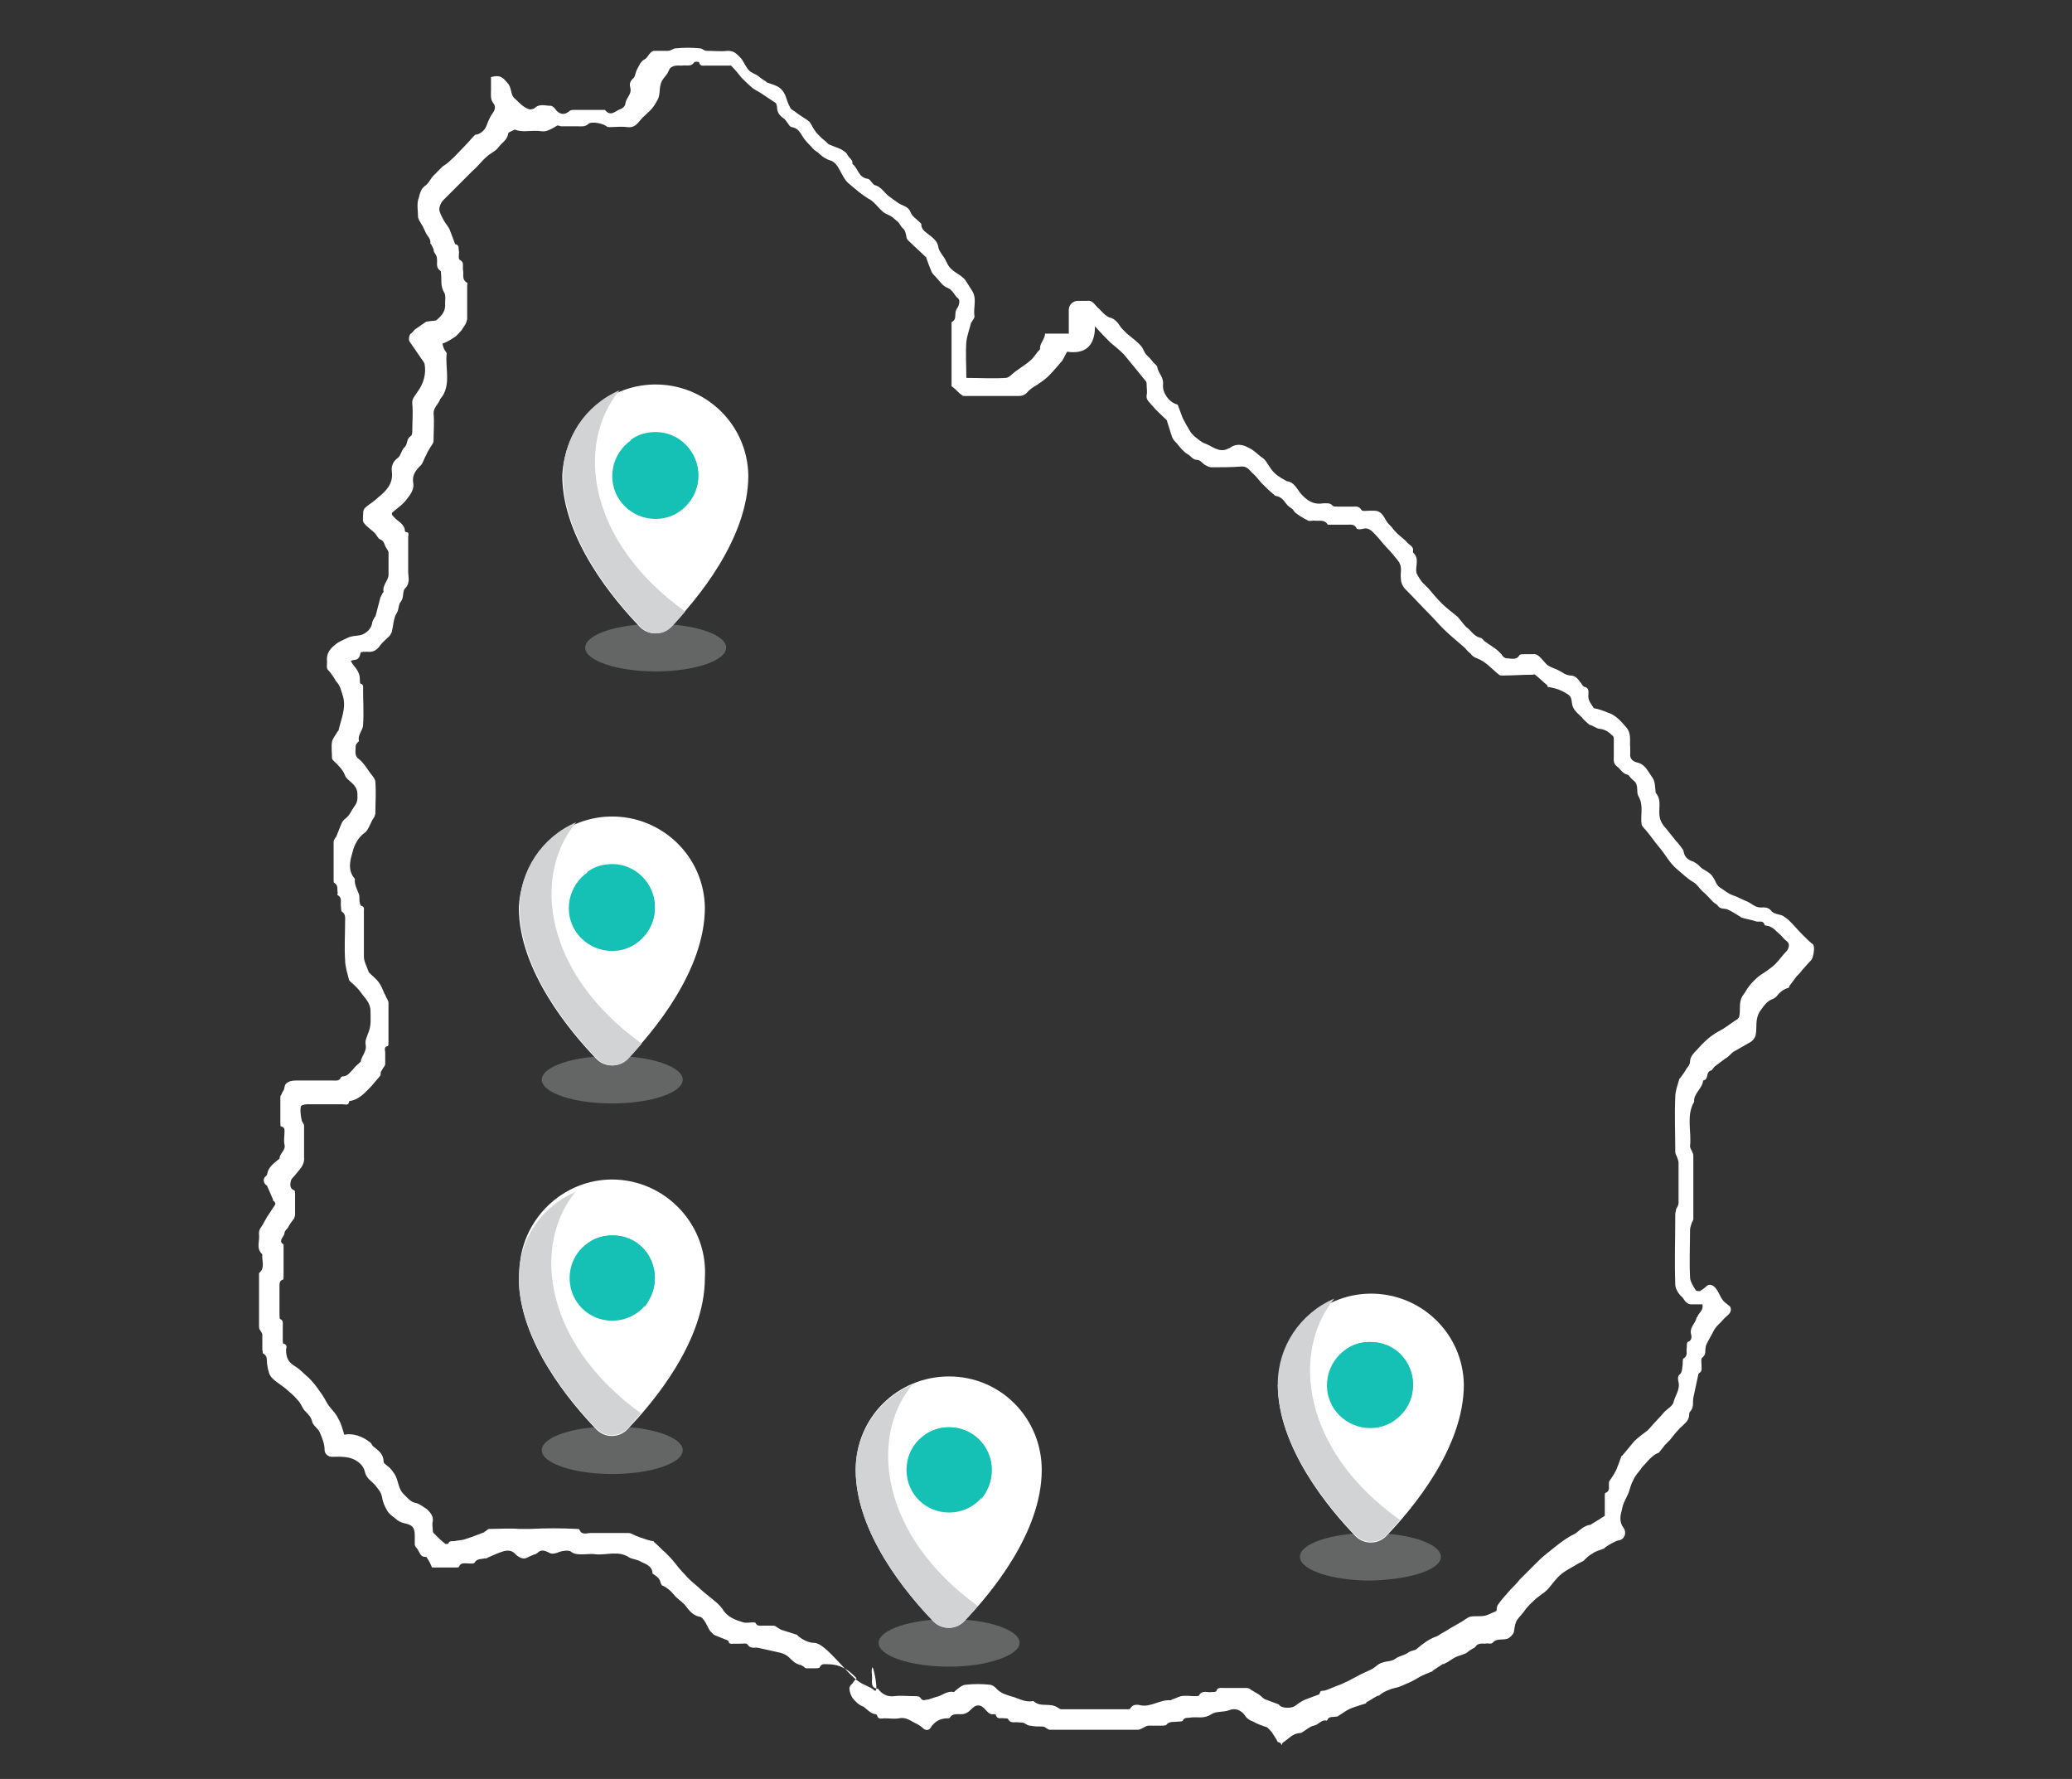 <?xml version="1.0" encoding="utf-8"?>
<!-- Generator: Adobe Illustrator 23.0.3, SVG Export Plug-In . SVG Version: 6.00 Build 0)  -->
<svg version="1.1" id="Capa_1" xmlns="http://www.w3.org/2000/svg" xmlns:xlink="http://www.w3.org/1999/xlink" x="0px" y="0px"
	 viewBox="0 0 252.8 217" style="enable-background:new 0 0 252.8 217;" xml:space="preserve">
<rect x="0" y="0" width="252.8" height="217" fill="#333333" stroke="none"/>
<style type="text/css">
	.st0{opacity:0.26;fill:#F1F2F2;enable-background:new    ;}
	.st1{fill:#FFFFFF;}
	.st2{fill:#D1D3D4;}
	.st3{fill:#14C1B4;}
</style>
<title>Recurso 5</title>
<g id="Capa_1-2">
	<g>
		<path id="Trazado_1370" class="st0" d="M83.3,131.7c0-1.6-3.9-2.9-8.6-2.9s-8.6,1.3-8.6,2.9c0,1.6,3.9,2.9,8.6,2.9
			S83.3,133.3,83.3,131.7z"/>
		<path id="Trazado_1393" class="st1" d="M63.3,110.7c0,7.7,6.3,15.2,9.5,18.5c1,1,2.6,1,3.6,0.1l0.1-0.1c3.2-3.3,9.5-10.8,9.5-18.5
			c-0.1-6.3-5.3-11.2-11.5-11.1C68.5,99.7,63.6,104.5,63.3,110.7L63.3,110.7L63.3,110.7z"/>
		<path id="Trazado_1394" class="st2" d="M70.3,100.3c-4.2,1.8-6.9,5.9-6.9,10.4c0,7.7,6.3,15.2,9.5,18.5c1,1,2.6,1,3.6,0.1l0.1-0.1
			c0.5-0.5,1.1-1.2,1.7-1.9C66.3,118.7,64.9,106.8,70.3,100.3L70.3,100.3z"/>
		<path id="Trazado_1395" class="st3" d="M79.9,110.7c0,2.9-2.3,5.3-5.2,5.3c-2.9,0-5.3-2.3-5.3-5.2c0-2.9,2.3-5.3,5.2-5.3l0,0
			C77.6,105.5,79.9,107.8,79.9,110.7L79.9,110.7z"/>
		<path id="Trazado_1396" class="st3" d="M79.9,110.7c0-2.9-2.3-5.3-5.2-5.3c-1.1,0-2.2,0.3-3.1,1c3.6-0.2,8.3,2.5,6.9,7.8
			C79.4,113.3,79.9,112.1,79.9,110.7z"/>
	</g>
	<g>
		<path id="Trazado_1370-2" class="st0" d="M83.3,176.9c0-1.6-3.9-2.9-8.6-2.9c-4.8,0-8.6,1.3-8.6,2.9c0,1.6,3.9,2.9,8.6,2.9
			S83.3,178.5,83.3,176.9z"/>
		<path id="Trazado_1393-2" class="st1" d="M63.3,155.9c0,7.7,6.3,15.2,9.5,18.5c1,1,2.6,1,3.6,0.1l0.1-0.1
			c3.2-3.3,9.5-10.8,9.5-18.5c0.4-6.2-4.4-11.6-10.6-12s-11.6,4.4-12,10.6C63.4,154.9,63.4,155.3,63.3,155.9L63.3,155.9L63.3,155.9
			L63.3,155.9z"/>
		<path id="Trazado_1394-2" class="st2" d="M70.2,145.4c-4.2,1.8-6.9,5.9-6.9,10.4c0,7.7,6.3,15.2,9.5,18.5c1,1,2.6,1,3.6,0.1
			l0.1-0.1c0.5-0.5,1.1-1.2,1.7-1.9C66.3,163.8,64.9,151.9,70.2,145.4L70.2,145.4z"/>
		<path id="Trazado_1395-2" class="st3" d="M79.9,155.9c0,2.9-2.3,5.2-5.2,5.2c-2.9,0-5.2-2.3-5.2-5.2s2.3-5.2,5.2-5.2l0,0
			C77.5,150.6,79.9,152.9,79.9,155.9C79.9,155.8,79.9,155.9,79.9,155.9z"/>
		<path id="Trazado_1396-2" class="st3" d="M79.9,155.9c0-2.9-2.3-5.2-5.2-5.2c-1.1,0-2.2,0.3-3,1c3.6-0.2,8.3,2.5,6.9,7.8
			C79.4,158.4,79.9,157.2,79.9,155.9z"/>
	</g>
	<g>
		<path id="Trazado_1370-3" class="st0" d="M175.8,189.9c0-1.6-3.9-2.9-8.6-2.9c-4.8,0-8.6,1.3-8.6,2.9c0,1.6,3.9,2.9,8.6,2.9
			C171.9,192.7,175.8,191.5,175.8,189.9z"/>
		<path id="Trazado_1393-3" class="st1" d="M155.9,168.9c0,7.7,6.3,15.2,9.5,18.5c1,1,2.6,1,3.6,0.1l0.1-0.1
			c3.2-3.3,9.5-10.8,9.5-18.5c-0.1-6.3-5.3-11.2-11.5-11.1c-6,0.1-10.9,4.9-11.1,11L155.9,168.9L155.9,168.9z"/>
		<path id="Trazado_1394-3" class="st2" d="M162.8,158.4c-4.2,1.8-6.9,5.9-6.9,10.4c0,7.7,6.3,15.2,9.5,18.5c1,1,2.6,1,3.6,0.1
			l0.1-0.1c0.5-0.5,1.1-1.2,1.7-1.9C158.8,176.9,157.5,164.9,162.8,158.4L162.8,158.4z"/>
		<path id="Trazado_1395-3" class="st3" d="M172.4,168.9c0,2.9-2.3,5.3-5.2,5.3s-5.3-2.3-5.3-5.2s2.3-5.3,5.2-5.3l0,0
			C170.1,163.6,172.4,166,172.4,168.9z"/>
		<path id="Trazado_1396-3" class="st3" d="M172.4,168.9c0-2.9-2.4-5.2-5.3-5.2c-1.1,0-2.1,0.3-3,1c3.6-0.2,8.3,2.5,6.9,7.8
			C172,171.4,172.4,170.2,172.4,168.9z"/>
	</g>
	<path id="Trazado_1370-4" class="st0" d="M124.4,200.4c0-1.6-3.9-2.9-8.6-2.9s-8.6,1.3-8.6,2.9s3.9,2.9,8.6,2.9
		S124.4,201.9,124.4,200.4z"/>
	<path id="Trazado_1393-4" class="st1" d="M104.4,179.3c0,7.7,6.3,15.2,9.5,18.5c1,1,2.6,1,3.6,0.1l0.1-0.1
		c3.2-3.3,9.5-10.8,9.5-18.5c0-6.3-5-11.4-11.3-11.4S104.4,172.9,104.4,179.3L104.4,179.3L104.4,179.3z"/>
	<path id="Trazado_1394-4" class="st2" d="M111.3,168.9c-4.2,1.8-6.9,5.9-6.9,10.4c0,7.7,6.3,15.2,9.5,18.5c1,1,2.6,1,3.6,0.1
		l0.1-0.1c0.5-0.5,1.1-1.2,1.7-1.9C107.4,187.3,106,175.4,111.3,168.9L111.3,168.9z"/>
	<path id="Trazado_1395-4" class="st3" d="M121,179.3c0,2.9-2.3,5.2-5.2,5.2s-5.2-2.3-5.2-5.2s2.3-5.2,5.2-5.2l0,0
		C118.6,174.1,121,176.4,121,179.3z"/>
	<path id="Trazado_1396-4" class="st3" d="M121,179.3c0-2.9-2.3-5.2-5.2-5.2c-1.1,0-2.1,0.3-3,1c3.6-0.2,8.3,2.5,6.9,7.8
		C120.5,181.9,121,180.7,121,179.3z"/>
</g>
<path id="uruguay" class="st1" d="M155.9,212.5c-0.2-0.4-0.4-0.7-0.6-1c-0.1-0.2-0.3-0.4-0.4-0.5c-0.1-0.1-0.2-0.2-0.3-0.3
	c-0.6-0.2-1.2-0.4-1.7-0.7c-0.3-0.1-0.7-0.3-0.9-0.6c-0.5-0.8-1.3-1.1-2-0.8c-0.8,0.3-1.6,0.1-2.2,0.5c-0.9,0.6-1.7,0.3-2.5,0.4
	c-0.3,0.1-0.8-0.1-1,0.4c-0.1,0.1-0.4,0.1-0.6,0.1c-0.5,0.1-1-0.1-1.4,0.4c-0.1,0.1-0.5,0.1-0.7,0.1c-0.5,0-1,0-1.5,0
	c-0.2,0-0.5,0.2-0.7,0.3s-0.4,0.2-0.6,0.2c-3.6,0-7.2,0-10.7,0c-0.2,0-0.4-0.2-0.6-0.3c-0.1-0.1-0.3-0.1-0.4-0.1
	c-0.5,0-0.9,0-1.4-0.1c-0.3,0-0.5-0.2-0.7-0.3s-0.5-0.1-0.7-0.1c-0.4-0.1-1,0.2-1.3-0.4c0-0.1-0.3-0.1-0.5-0.1
	c-0.4-0.1-0.8,0.2-1-0.4c0-0.1-0.2-0.1-0.3-0.1c-0.5,0.1-0.8-0.4-1.1-0.7c-0.5-0.5-1-0.5-1.5,0c-0.3,0.3-0.7,0.7-1.3,0.7
	c-0.5,0-1.1-0.1-1.4,0.4c0,0.1-0.2,0.1-0.3,0.1c-0.9,0-1.6,0.4-2.1,1.2c-0.2,0.3-0.6,0.3-0.9,0c-0.2-0.2-0.5-0.4-0.7-0.5
	c-0.7-0.3-1.3-0.9-2.2-0.7c-0.6,0.1-1.2,0-1.8,0c-0.3,0-0.8,0.2-0.9-0.4c0,0-0.1-0.1-0.2-0.1c-0.6-0.1-0.9-0.5-1.3-0.8l-0.1-0.1
	c-0.6-0.2-1-0.6-1.4-1.1c-0.2-0.3-0.5-1.1-0.3-1.4c0.1-0.2,0.3-0.3,0.4-0.5s0.3-0.3,0.4-0.5c-0.5-0.5-1-1-1.7-1.3
	c-0.6-0.3-1.2-0.4-1.9-0.4c-0.3,0-0.7-0.1-0.9,0.4c-0.1,0.1-0.4,0.1-0.7,0.1c-0.3,0-0.6,0-0.9,0c-0.2,0-0.3-0.2-0.5-0.3
	c-0.1,0-0.1-0.1-0.2-0.1c-0.6-0.1-1-0.5-1.4-0.9c-0.3-0.3-0.7-0.5-1.1-0.6c-0.9-0.2-1.8-0.4-2.7-0.6c-0.4-0.1-0.9,0.2-1.3-0.4
	c-0.1-0.2-0.6-0.1-0.9-0.1s-0.6,0-0.8,0c-0.2,0-0.6,0.1-0.6-0.3l-0.1-0.1c-0.5-0.2-1-0.4-1.5-0.6c-0.3-0.1-0.5-0.4-0.7-0.6
	c-0.2-0.3-0.4-0.8-0.6-1.1s-0.4-0.6-0.7-0.6c-0.9-0.2-1.3-0.9-1.8-1.5c-0.4-0.4-0.9-0.7-1.3-1.2s-0.9-0.9-1.4-1.1
	c-0.1,0-0.1-0.2-0.2-0.3c-0.1-0.6-0.5-0.8-0.9-1.1c-0.1,0-0.1-0.1-0.1-0.2c-0.1-0.8-0.8-1-1.4-1.3c-0.5-0.3-1-0.3-1.4-0.5
	c-1.3-0.9-2.7-0.3-4.1-0.4c-0.6-0.1-1.1,0-1.7,0c-0.4,0-0.9,0-1.3-0.3c-0.3-0.3-1.3-0.1-1.7,0.1c-0.3,0.1-0.7,0.2-1,0
	c-0.6-0.3-1-0.4-1.4,0c-0.1,0.1-0.2,0.1-0.3,0.2c-0.1,0-0.2,0-0.3,0.1c-0.4,0.1-0.7,0.4-1.1,0.4c-0.3,0-0.7-0.2-1-0.5
	c-0.4-0.5-0.9-0.5-1.4-0.4c-0.7,0.2-1.3,0.5-2,0.8c-0.1,0.1-0.2,0.1-0.4,0.1c-0.4,0.1-0.9,0-1.2,0.5c-0.1,0.2-0.6,0.1-0.9,0.1
	c-0.4,0-0.8-0.1-1,0.4c0,0.1-0.2,0.1-0.3,0.1c-1,0-2,0-3,0c-0.2-0.5-0.4-0.9-0.7-1.3l0,0c-0.8,0.1-0.8-0.7-1.2-1.1
	c-0.1-0.1-0.2-0.3-0.2-0.4c0-0.4,0-0.8,0-1.1c0-1-0.3-1.3-1.3-1.5c-0.4-0.1-0.8-0.3-1.1-0.6c-0.4-0.3-0.8-0.6-1-1
	c-0.3-0.5-0.5-1-0.6-1.6s-0.5-1-0.8-1.4c-0.4-0.5-1.1-0.8-1.3-1.7c-0.1-0.5-0.5-1-1-1.3c-0.9-0.6-2-0.5-3-0.5
	c-0.5,0-0.9-0.4-0.9-0.8c0-0.8-0.3-1.5-0.6-2.2c-0.2-0.4-0.5-0.6-0.8-1c0-0.1-0.1-0.1-0.1-0.2c-0.1-0.6-0.5-1-0.9-1.4
	c-0.3-0.3-0.4-0.7-0.7-1.1c-0.4-0.5-0.8-0.9-1.3-1.3c-0.6-0.6-1.4-1-2-1.6c-0.4-0.4-0.5-1-0.6-1.6c-0.1-0.5,0.1-1.1-0.5-1.4
	c-0.1,0,0-0.3-0.1-0.4c0-0.6,0-1.2,0-1.9c0-0.2-0.2-0.4-0.3-0.6c-0.1-0.1-0.1-0.3-0.1-0.4c0-2.1,0-4.2,0-6.2c0-0.1,0-0.3,0-0.3
	c0.8-0.7,0.3-1.5,0.4-2.3c-0.8-0.7-0.3-1.6-0.4-2.4c-0.1-0.7,0.4-1,0.6-1.5c0.1-0.2,0.3-0.5,0.4-0.7c0.3-0.4,0.5-0.8,0.8-1.2
	c0.2-0.3,0.3-0.4,0-0.7c-0.1,0-0.1-0.1-0.1-0.2c-0.2-0.5-0.5-1.1-0.7-1.6c0-0.1-0.1-0.1-0.2-0.2c-0.3-0.3-0.3-0.8,0-1
	c0.1-0.1,0.2-0.2,0.2-0.3c0.1-0.8,0.8-1.3,1.4-1.8c0,0,0.1,0,0.1-0.1c0-0.6,0.8-1,0.6-1.7c-0.1-0.5,0-1,0-1.4c0-0.3,0.1-0.7-0.4-0.8
	c-0.1,0-0.1-0.2-0.1-0.4c0-1.1,0-2.1,0-3.2c0-0.2,0.2-0.3,0.2-0.5c0.1-0.1,0.1-0.2,0.2-0.3c0.1-0.2,0.1-0.5,0.2-0.7
	c0.3-0.4,0.8-0.5,1.3-0.5c1.5,0,3,0,4.5,0c0.4,0,0.8,0.1,1-0.4c0,0,0.1-0.1,0.2-0.1c0.6,0,0.9-0.5,1.3-0.9c0.2-0.3,0.5-0.5,0.8-0.8
	l0.1-0.1c0.1-0.7,0.8-1.3,0.6-2.1c-0.1-0.5,0.2-1,0.4-1.6c0.3-0.8,0.2-1.7,0.2-2.5s-0.5-1.4-1-2c-0.4-0.6-0.9-1.1-1.5-1.6
	c0,0,0-0.1-0.1-0.1c-0.2-0.8-0.5-1.7-0.5-2.5c-0.1-1.6,0-3.1,0-4.7c0-0.4,0.1-0.9-0.4-1.2c-0.1-0.1-0.1-0.4-0.1-0.6
	c-0.1-0.5,0.2-1.1-0.4-1.4c-0.1,0,0-0.2,0-0.3c-0.1-0.4,0.1-0.9-0.4-1.2c-0.1,0-0.1-0.2-0.1-0.3c0-1.6,0-3.2,0-4.7
	c0-0.2,0.1-0.3,0.2-0.5l0.1-0.1c0.2-0.5,0.4-1,0.6-1.5c0.1-0.3,0.3-0.6,0.6-0.8c0.5-0.4,0.7-1,1-1.4c0.5-0.6,0.4-1.1,0.4-1.6
	c0-0.6-0.4-1.1-0.9-1.5c-0.2-0.2-0.5-0.4-0.6-0.7c-0.3-0.8-0.9-1.3-1.5-1.9c-0.1-0.1-0.1-0.2-0.1-0.3c0-0.6-0.1-1.3,0-1.9
	c0.1-0.5,0.5-0.9,0.7-1.3l0.1-0.1c0.3-1.4,1-2.8,0.5-4.3c-0.2-0.6-0.3-1.2-0.8-1.7c-0.3-0.5-0.6-1-1-1.4c-0.2-0.2-0.1-0.7-0.1-1
	c-0.1-0.8,0.2-1.4,0.8-1.9c0.5-0.5,1.1-0.7,1.7-1c0.6-0.3,1.3-0.2,1.8-0.4c0.5-0.2,1.1-0.7,1.2-1.4c0-0.2,0.2-0.5,0.3-0.7
	c0,0,0-0.1,0.1-0.1c0.2-0.8,0.4-1.5,0.6-2.3c0.1-0.2,0.2-0.4,0.3-0.6l0.1-0.1c-0.2-0.8,0.6-1.4,0.6-2.1c0-0.9,0-1.8,0-2.7
	c0-0.2-0.2-0.4-0.3-0.6c-0.2-0.3-0.2-0.8-0.7-1c-0.3-0.1-0.4-0.5-0.7-0.8c-0.4-0.4-0.9-0.7-1.3-1.2c-0.2-0.2-0.1-0.7-0.1-1.1
	c0-0.3,0-0.6,0.4-0.9c0.5-0.4,1-0.7,1.4-1.1c1-0.8,1.9-1.7,1.7-3.2c-0.1-0.7,0.2-1.3,0.8-1.7c0.3-0.3,0.4-0.9,0.7-1.2
	c0.5-0.4,0.2-1,0.8-1.4c0.2-0.1,0.2-0.5,0.2-0.8c0-1,0.1-2,0-3.1c-0.1-0.7,0.4-1.1,0.7-1.6c0.7-1,1-2.1,0.8-3.3
	c-0.1-0.3-0.3-0.5-0.5-0.8c-0.4-0.6-0.9-1.3-1.3-1.9c-0.2-0.2-0.1-0.8,0.1-1c0.2-0.1,0.3-0.3,0.5-0.5c0.4-0.3,0.9-0.6,1.3-0.9
	c0.1-0.1,0.3-0.1,0.4-0.1c0.3-0.1,0.8,0,1-0.2c0.6-0.5,1.1-1.1,1-2c0-0.4,0.1-1-0.1-1.3c-0.5-0.8-0.3-1.6-0.4-2.4
	c0-0.1,0-0.2-0.1-0.3c-0.6-0.4-0.3-1-0.4-1.5c0-0.3-0.2-0.5-0.3-0.7c-0.1-0.1-0.1-0.3-0.1-0.4c-0.1-0.2-0.2-0.4-0.3-0.6l-0.1-0.1
	c0.1-0.6-0.4-0.9-0.6-1.4c-0.2-0.5-0.5-1-0.8-1.5c0-0.1-0.1-0.2-0.1-0.3c0-0.8-0.2-1.7,0.1-2.4c0.1-0.4,0.2-1,0.7-1.4
	c0.5-0.3,0.7-0.9,1.1-1.3c0.4-0.4,0.7-0.7,1.1-1.1c0.3-0.2,0.6-0.4,0.8-0.6c0.7-0.6,1.3-1.3,1.9-1.9c0.4-0.4,0.8-0.9,1.2-1.3
	c0.1-0.1,0.2-0.1,0.3-0.1c0.6-0.2,1-0.6,1.2-1.2c0.2-0.5,0.4-1,0.7-1.4s0.4-0.8,0.1-1.2c-0.4-0.5-0.3-1-0.3-1.6c0-0.5,0-1.1,0-1.6
	c1.1-0.3,1.4,0,2,0.7c0.6,0.6,0.3,1.5,1,2c0.5,0.5,1,1,1.6,1.2c0.2,0.1,0.5,0,0.7-0.1c0.6-0.6,1.3-0.3,2-0.3c0.2,0,0.5,0.3,0.7,0.6
	c0.5,0.5,1,0.5,1.5,0.1c0.1-0.1,0.3-0.2,0.5-0.2c1.2,0,2.4,0,3.7,0c0.1,0,0.2,0,0.2,0c0.7,0.9,1.3,0.1,1.9-0.1
	c0.3-0.1,0.6-0.4,0.6-0.7c0.1-0.7,0.8-1.1,0.6-1.9c-0.1-0.4-0.1-0.7,0.3-1.1c0.3-0.2,0.3-0.7,0.5-1.1c0.3-0.5,0.4-1,1-1.3
	C79,7,79.1,6.7,79.4,6.4c0.1-0.1,0.3-0.2,0.4-0.2c0.6,0,1.2,0,1.7,0c0.3,0,0.7-0.3,0.9-0.3c1-0.1,2-0.1,3,0c0.3,0,0.5,0.3,0.8,0.3
	c0.9,0,1.8,0.1,2.6,0c0.8,0,1.1,0.4,1.6,0.9c0.4,0.5,0.6,1.1,1,1.5c0.3,0.3,0.7,0.4,1,0.6c0.3,0.2,0.6,0.5,1,0.7
	c0.1,0.1,0.2,0.2,0.3,0.2c0.5,0.2,1,0.3,1.4,0.6c0.3,0.2,0.5,0.5,0.7,0.9c0.2,0.5,0.3,1,0.6,1.5c0.1,0.3,0.5,0.4,0.7,0.6
	c0.5,0.4,1.1,0.7,1.6,1.1c0.3,0.3,0.4,0.7,0.7,1.1c0.2,0.3,0.4,0.5,0.7,0.8c0.3,0.3,0.6,0.5,0.9,0.8l0.1,0.1c0.5,0.2,1,0.4,1.5,0.6
	c0.3,0.2,0.7,0.4,0.8,0.7c0.2,0.4,0.7,0.6,0.6,1.1c0.7,0.5,0.7,1.6,1.8,1.8c0.3,0,0.5,0.4,0.7,0.6c0.1,0.1,0.2,0.2,0.3,0.2
	c0.7,0.2,1.1,0.9,1.6,1.3c0.4,0.3,0.7,0.5,1.1,0.8c0.5,0.4,1.3,0.4,1.6,1.2c0.2,0.5,0.7,0.8,1.1,1.2c0.1,0.1,0.2,0.2,0.2,0.2
	c0,0.7,0.4,0.9,0.9,1.3s1.1,0.8,1.2,1.6c0.1,0.5,0.5,0.9,0.8,1.4c0.1,0.2,0.2,0.4,0.3,0.6c0.5,1,1.6,1.2,2.2,2
	c0.2,0.3,0.5,0.8,0.7,1.1c0.8,1.1,0.2,2.2,0.4,3.3c0,0.2-0.2,0.4-0.3,0.6c0,0.1-0.1,0.1-0.1,0.1c-0.2,0.8-0.5,1.6-0.6,2.4
	c-0.1,1.4,0,2.9,0,4.4c1.6,0,3.2,0.1,4.8,0c0.4,0,0.8-0.5,1.2-0.8c0.3-0.2,0.7-0.5,1-0.7s0.7-0.5,1-0.8s0.6-0.8,0.9-1.1l0.1-0.1
	c-0.1-0.7,0.6-1.2,0.6-1.9c0.9,0,1.9,0,2.9,0c0-1,0-2,0-2.9c0-0.6,0.5-1.1,1.1-1.1c0.4,0,0.8,0,1.1,0c0.7-0.1,0.9,0.4,1.3,0.8
	c0.5,0.4,0.9,1.1,1.7,1.3c0.3,0.1,0.5,0.3,0.7,0.5s0.4,0.6,0.6,0.8c0.2,0.2,0.4,0.4,0.6,0.6c0.6,0.5,1.3,1,1.8,1.6
	c0.2,0.3,0.3,0.7,0.6,1s0.6,0.6,0.8,0.9c0.2,0.2,0.5,0.4,0.5,0.6c0.1,0.7,0.8,1.2,0.7,2.1c-0.1,1,0.7,2.1,1.6,2.4
	c0.1,0,0.2,0.1,0.2,0.1c0.2,0.5,0.4,1.1,0.6,1.6c0.3,0.6,0.6,1.1,0.9,1.6c0.1,0.2,0.3,0.4,0.5,0.6c0.4,0.3,0.8,0.7,1.3,0.9
	c0.9,0.3,1.6,1.1,2.7,0.7c0.1-0.1,0.3-0.1,0.4-0.2c0.7-0.5,1.5-0.4,2.2,0c0.7,0.3,1.2,0.9,1.8,1.3c0.3,0.2,0.5,0.6,0.7,0.9
	c0.2,0.3,0.4,0.6,0.7,0.9c0.2,0.2,0.5,0.4,0.8,0.6c0.2,0.1,0.5,0.3,0.7,0.4c0.9,0.1,1.2,0.9,1.7,1.5c0.7,0.8,1.5,1.4,2.7,1.2
	c0.4,0,0.9-0.1,1.2,0.3c0.1,0.1,0.4,0.1,0.7,0.1c0.6,0,1.1,0,1.7,0c0.4,0,0.8-0.1,1.1,0.4c0.1,0.2,0.6,0.1,0.9,0.1
	c0.2,0,0.5,0,0.7,0c0.6,0,1,0.4,1.3,1c0.2,0.4,0.5,0.7,0.8,1c0.2,0.3,0.5,0.6,0.7,0.8c0.4,0.4,0.9,0.7,1.2,1.1
	c0.3,0.3,0.8,0.5,0.7,1c0,0.1,0,0.1,0,0.2c0.8,0.7,0.3,1.6,0.4,2.4c0,0.2,0.7,1.3,0.9,1.4c0.2,0.2,0.4,0.4,0.6,0.6
	c0.5,0.6,1,1.2,1.6,1.8c0.6,0.6,1.3,1.1,1.9,1.6c0.4,0.4,0.7,0.9,1.1,1.3c0.6,0.4,0.9,1.1,1.7,1.3c0.2,0,0.4,0.3,0.5,0.4
	c0.8,0.6,1.7,1,2.3,1.9c0.1,0.1,0.3,0.2,0.4,0.2c0.6,0,1.2,0.3,1.6-0.4c0.1-0.1,0.4-0.1,0.6-0.1c0.3,0,0.7,0,1,0
	c0.6-0.1,0.9,0.4,1.3,0.8c0.2,0.2,0.4,0.5,0.6,0.6c0.5,0.3,1,0.4,1.5,0.7c0.2,0.1,0.3,0.2,0.5,0.3c0.2,0.1,0.5,0.2,0.7,0.2
	c0.6,0,0.9,0.4,1.2,0.8c0.2,0.2,0.3,0.6,0.6,0.6c0.5,0.2,0.4,0.6,0.4,0.9c-0.1,0.7,0.3,1.1,0.6,1.6l0.1,0.1c0.6,0.1,1.1,0.3,1.6,0.5
	c1,0.3,1.6,1,2.3,1.8s0.4,1.7,0.5,2.5c0,0.2,0,0.4,0,0.7c-0.1,0.7,0.4,1,0.8,1.1c1,0.2,1.3,1,1.8,1.7c0.5,0.6,0.4,1.3,0.5,1.9v0.1
	c0.8,0.9,0.3,2,0.5,3c0.1,0.5,0.4,1,0.8,1.4c0.4,0.5,0.8,1,1.2,1.5c0.3,0.3,0.6,0.7,0.8,1c0.1,0.1,0.1,0.2,0.1,0.2
	c0.1,0.7,0.5,1.1,1.2,1.3c0.2,0.1,0.5,0.3,0.7,0.5c0.5,0.6,1.3,0.7,1.7,1.4c0.3,0.4,0.4,1,0.9,1.3s0.9,0.7,1.5,0.9
	c0.6,0.2,1.1,0.5,1.6,0.7c0.6,0.2,1.1,0.8,1.8,0.8c0.4,0,0.9-0.1,1.3,0.4c0.3,0.4,0.9,0.4,1.4,0.6c0.3,0.2,0.6,0.4,0.8,0.6
	c0.6,0.6,1.1,1.2,1.7,1.8c0.4,0.4,0.8,0.8,1.2,1.1c0.3,0.3,0,1.7-0.2,1.9c-0.4,0.4-0.7,0.8-1.1,1.2c-0.2,0.3-0.4,0.5-0.7,0.8
	c-0.3,0.4-0.6,0.8-0.9,1.2c0,0,0,0.2-0.1,0.2c-0.7,0.2-1.1,0.6-1.5,1.1c-0.3,0.3-0.7,0.3-1,0.6c-0.4,0.3-0.7,0.8-1,1.2
	c-0.6,1-0.3,1.9-0.5,2.9c-0.1,0.3-0.3,0.6-0.6,0.8c-0.7,0.4-1.4,0.8-2.1,1.2c-0.3,0.2-0.5,0.5-0.8,0.7c-0.1,0.1-0.2,0.1-0.3,0.2
	c-0.4,0.3-0.8,0.6-1.2,0.9c-0.2,0.2-0.3,0.5-0.5,0.5c-0.6,0.2-0.2,1.1-0.9,1.2c-0.1,1-1.2,1.6-1.1,2.6c-1,1.7-0.3,3.6-0.5,5.4
	c0,0.3,0.2,0.5,0.3,0.8c0.1,0.2,0.1,0.3,0.1,0.5c0,2.5,0,5,0,7.6c0,0.2-0.2,0.4-0.2,0.5c-0.1,0.3-0.2,0.6-0.2,0.8
	c0,1.9-0.1,3.8,0,5.8c0,0.5,0.4,1.1,0.7,1.6c0.1,0.1,0.4,0.1,0.5,0.1c0.3-0.2,0.6-0.4,0.8-0.6c0.3-0.3,0.7-0.2,1,0.1
	c0.5,0.5,0.6,1.1,1,1.6c0.2,0.3,0.6,0.5,0.9,0.8c0.3,0.7-0.3,1-0.7,1.4c-0.5,0.6-1.1,1-1.4,1.7c-0.2,0.4-0.4,0.7-0.6,1.1
	c-0.1,0.2-0.3,0.5-0.3,0.8c-0.1,0.4,0.1,0.8-0.4,1.2c-0.2,0.1-0.1,0.6-0.1,1c0,0.3,0.1,0.7-0.3,0.9c0,0-0.1,0.1-0.1,0.2
	c-0.2,0.9-0.4,1.9-0.6,2.8c-0.1,0.6,0.1,1.2-0.4,1.7c-0.1,0.1-0.1,0.2-0.1,0.3c0,0.7-0.4,1-0.8,1.4c-0.6,0.5-1.1,1.2-1.6,1.8
	c-0.2,0.2-0.4,0.4-0.6,0.6c-0.2,0.3-0.4,0.5-0.7,0.9c-0.6,0.2-1.2,0.8-1.7,1.4c-0.2,0.2-0.4,0.4-0.5,0.6c-0.3,0.4-0.7,0.8-0.9,1.3
	c-0.3,0.5-0.4,1-0.6,1.6c-0.3,0.7-0.7,1.3-0.8,2c-0.2,0.7-0.4,1.5,0.2,2.3c0.4,0.6,0.1,1.4-0.6,1.5c-0.3,0-1.5,0.7-1.7,0.9l-0.1,0.1
	c-0.5,0.2-1,0.3-1.4,0.6c-0.4,0.2-0.7,0.5-1,0.8l-0.1,0.1c-0.4,0.2-0.8,0.4-1.1,0.6c-0.5,0.3-1.1,0.6-1.6,1
	c-0.6,0.5-1.1,1.2-1.6,1.8c-0.2,0.2-0.4,0.4-0.7,0.6c-0.3,0.2-0.5,0.4-0.8,0.6c-0.5,0.5-1,0.9-1.4,1.5c-0.3,0.4-0.6,0.7-0.9,1.1
	c-0.3,0.5-0.3,1-0.4,1.5c-0.1,0.3-0.5,0.7-0.8,0.8c-0.6,0.2-1.3-0.1-1.8,0.5c-0.2,0.2-0.6,0-0.9,0.1c-0.4,0-0.9-0.1-1.2,0.4
	c-0.2,0.2-0.6,0.3-0.9,0.6c-0.3,0.3-1,0.4-1.4,0.6c-0.5,0.2-0.9,0.6-1.4,0.8c-0.1,0.1-0.2,0.1-0.3,0.1c-0.4,0.3-0.8,0.5-1.2,0.8
	c0,0,0,0.1-0.1,0.1c-0.5,0.2-1,0.4-1.4,0.6c-0.5,0.3-1,0.6-1.5,0.8s-1,0.5-1.6,0.6c-0.5,0.1-1.5,0.5-1.9,0.9c-0.1,0.1-0.2,0-0.3,0.1
	c-0.4,0.2-0.8,0.5-1.2,0.7c-0.1,0-0.1,0.2-0.2,0.2c-0.6,0.2-1.3,0.4-1.8,0.6c-0.5,0.2-1,0.6-1.5,0.9c-0.1,0.1-0.2,0.1-0.3,0.1
	c-0.4,0.1-0.9-0.1-1.1,0.5l0,0c-0.7-0.2-1,0.5-1.6,0.6c-0.5,0.1-0.9,0.5-1.4,0.8c-0.1,0-0.1,0.1-0.2,0.1c-0.8,0-1.3,0.5-1.8,0.9
	c-0.2,0.2-0.5,0.2-0.5,0.6C156.2,212.5,156,212.5,155.9,212.5z M42.8,80.6c0.1,0.2,0.2,0.4,0.3,0.5c0.4,0.5,0.8,1,0.8,1.7
	c0,0.2,0,0.6,0.1,0.6c0.4,0.1,0.3,0.4,0.3,0.7c0,1.4,0.1,2.9,0,4.3c0,0.7-0.7,1.2-0.5,2l-0.1,0.1c-0.1,0.1-0.3,0.3-0.3,0.5
	c0,0.6-0.2,1.2,0.4,1.6c0.5,0.4,0.9,1,1.3,1.6c0.3,0.4,0.7,0.8,0.7,1.2c0.1,1.3,0,2.5,0,3.8c0,0.1-0.1,0.3-0.1,0.4
	c-0.1,0.2-0.3,0.4-0.4,0.7c-0.2,0.4-0.4,0.9-0.7,1.2c-0.9,0.6-1.4,1.6-1.6,2.5c-0.3,1-0.6,2.2,0.3,3.2c-0.1,0.7,0.3,1.3,0.5,1.9
	c0.1,0.3,0,0.7,0.1,1c0,0.1,0.1,0.4,0.2,0.4c0.4,0.1,0.3,0.4,0.3,0.6c0,1.9,0,3.7,0,5.6c0,0.6,0.4,1.3,0.6,1.9l0.1,0.1
	c0.4,0.4,0.8,0.7,1.1,1.1s0.5,0.9,0.7,1.4c0.1,0.1,0.1,0.2,0.2,0.4c0.1,0.2,0.3,0.5,0.3,0.7c0,1.6,0,3.3,0,4.9c0,0.1,0,0.4-0.1,0.4
	c-0.5,0.1-0.3,0.5-0.3,0.8c0,0.5,0,0.9,0,1.4c0,0.1-0.1,0.3-0.2,0.4c-0.1,0.2-0.2,0.3-0.3,0.5c-0.1,0.1,0,0.3-0.1,0.5
	c-0.3,0.4-0.7,0.8-1,1.2c-0.8,0.8-1.5,1.7-2.7,1.9c-0.1,0-0.1,0-0.1,0.1c-0.1,0.5-0.5,0.3-0.8,0.3c-1.4,0-2.9,0-4.3,0
	c-0.3,0-0.8,0.1-0.8,0.3c-0.1,0.5,0,1.1,0.1,1.6c0,0.2,0.3,0.5,0.3,0.7c0,1.3,0,2.6,0,3.8c0.1,0.9-0.4,1.4-0.9,2
	c-0.2,0.3-0.6,0.6-0.7,0.9c-0.1,0.4-0.2,1,0.4,1.2c0.1,0,0.1,0.3,0.1,0.4c0,0.9,0,1.8,0,2.6c0,0.1-0.1,0.3-0.1,0.4
	c-0.3,0.4-0.6,0.8-0.8,1.2c-0.2,0.2-0.4,0.4-0.4,0.7c-0.1,0.4-0.8,0.9-0.1,1.3v0.2c0,1.2,0,2.4,0,3.7c0,0.1,0,0.4-0.1,0.4
	c-0.4,0.1-0.4,0.5-0.4,0.8c0,1.1,0,2.3,0,3.4c0,0.2,0,0.6,0.1,0.6c0.4,0.2,0.3,0.5,0.3,0.9c0,0.6,0,1.2,0,1.7c0,0.2,0,0.4,0.1,0.4
	c0.4,0.1,0.4,0.4,0.3,0.7c0,0.9,0.2,1.5,1,2c0.7,0.4,1.2,1,1.8,1.5c0.5,0.5,0.9,1,1.3,1.6c0.4,0.5,0.7,1.1,1,1.6
	c0.4,0.6,1,1.1,1.3,1.8c0.3,0.5,0.5,1.2,0.7,1.9c1.1-0.2,2.2,0.2,3.1,0.9c0.2,0.1,0.3,0.4,0.4,0.5c0.6,0.5,1.3,0.9,1.3,1.9
	c0,0.1,0.1,0.2,0.1,0.2c0.2,0.2,0.5,0.4,0.7,0.6c0.2,0.2,0.4,0.5,0.6,0.8c0.4,0.7,0.4,1.7,1,2.3c0.4,0.4,0.9,1,1.4,1.1
	c0.6,0.1,1,0.5,1.5,0.8c0.4,0.4,0.8,0.8,0.7,1.5c-0.1,0.3,0,0.7,0,1c0,0.1,0,0.3,0.1,0.4c0.5,0.5,0.9,0.9,1.4,1.3
	c0.1,0.1,0.4,0,0.4,0c0.1-0.4,0.5-0.3,0.7-0.3c0.4-0.1,0.8-0.1,1.2-0.2c0.3-0.1,0.6-0.2,0.9-0.3c0.5-0.2,1.1-0.4,1.6-0.6
	c0,0,0-0.1,0.1-0.1c0.2-0.1,0.3-0.3,0.5-0.3c1.2,0,2.4-0.1,3.7,0c0.5,0,0.9,0,1.3,0c1.9-0.1,3.8-0.1,5.7,0c0.1,0,0.3,0,0.3,0.1
	c0.3,0.7,0.9,0.4,1.3,0.4c1.6,0,3.1,0,4.7,0c0.2,0,0.4,0.1,0.6,0.2c0.2,0.1,0.4,0.2,0.7,0.3c0.6,0.2,1.1,0.4,1.7,0.5
	c0,0,0.1,0,0.1,0.1c0.5,0.4,0.9,0.9,1.4,1.3c0.4,0.4,0.8,0.8,1.1,1.2c0.4,0.5,0.8,1,1.2,1.4c0.5,0.6,1.1,1.1,1.7,1.6
	c0.4,0.4,0.9,0.8,1.4,1.2c0.6,0.5,1.3,1,1.7,1.7c0.6,0.8,1.4,1.1,2.4,1.4c0.4,0.1,0.8,0,1.1,0c0.2,0,0.4,0,0.4,0.1
	c0.2,0.4,0.6,0.3,0.9,0.3c0.4,0,0.8,0,1.3,0c0.1,0,0.3,0.1,0.4,0.2c0.2,0.1,0.3,0.2,0.5,0.3c0.6,0.2,1.3,0.4,1.9,0.6
	c0,0,0.1,0,0.1,0.1c0.6,0.5,1.3,0.9,2.1,0.9c1.4,0.1,4,3.9,5.5,4.8c0.6,0.4,1.2,0.5,1.8,1c0.6,0.5-0.2-3.5-0.3-2.7
	c-0.1,0.4,0,0.7,0,1.1c0,0.6-0.2,1.3,0.7,1.4c0,0,0.1,0,0.1,0.1c0.5,0.6,1.1,0.9,1.9,0.8c0.8-0.1,1.6,0,2.5,0c0.2,0,0.6,0,0.7,0.2
	c0.3,0.5,0.6,0.2,1,0.2c0.3-0.1,0.6-0.2,0.9-0.3c0.7-0.1,1.3-0.8,2.2-0.6c0,0,0.1-0.1,0.2-0.2c0.4-0.3,0.8-0.7,1.3-0.7
	c0.9-0.1,1.9-0.1,2.8,0c0.3,0,0.6,0.2,0.8,0.4c0.5,0.6,1.2,0.8,1.8,1c0.9,0.2,1.7,0.8,2.7,0.6h0.1c0.6,0.6,1.4,0.4,2.1,0.5
	c0.2,0,0.5,0.1,0.7,0.2c0.2,0.1,0.4,0.3,0.6,0.3c2.7,0,5.3,0,8,0c0.2,0,0.4,0,0.4-0.1c0.3-0.5,0.8-0.5,1.2-0.4
	c1.3,0.3,2.4-0.7,3.7-0.6c0,0,0.1,0,0.2-0.1c0.4-0.1,0.7-0.3,1.1-0.4c0.6-0.1,1.2,0,1.7,0c0.2,0,0.5,0,0.5-0.1
	c0.4-0.7,1-0.3,1.5-0.4c0.2,0,0.5,0,0.6-0.1c0.1-0.5,0.6-0.4,0.9-0.4c0.9,0,1.8,0,2.8,0c0.2,0,0.4,0.1,0.5,0.2
	c0.2,0.1,0.3,0.2,0.5,0.3s0.3,0.2,0.5,0.3c0.3,0.2,0.5,0.5,0.8,0.6c0.5,0.2,1.1,0.4,1.6,0.6l0.1,0.1c0.3,0.4,1.5,0.4,1.9,0.1
	c0.4-0.3,0.8-0.6,1.3-0.8s1.1-0.4,1.6-0.6c0,0,0.1,0,0.1-0.1c0.1-0.5,0.4-0.3,0.7-0.4c0.6-0.2,1.2-0.5,1.8-0.7
	c0.3-0.1,0.6-0.3,0.9-0.4c0.6-0.3,1.1-0.6,1.7-0.9c0.4-0.2,0.9-0.4,1.3-0.6c0.5-0.3,0.8-0.7,1.3-0.8c0.5-0.2,1.1-0.1,1.6-0.5
	c0.4-0.3,1.1-0.4,1.5-0.7c0.3-0.3,0.8-0.2,1.1-0.5c0.7-0.6,1.5-1.2,2.4-1.5c0.1,0,0.1-0.1,0.2-0.1c0.4-0.3,0.9-0.5,1.3-0.8
	c0.5-0.3,0.9-0.5,1.4-0.8c0.4-0.2,0.8-0.6,1.2-0.7c0.5-0.1,1.1,0,1.7-0.1c0.5-0.1,1-0.4,1.5-0.6c0-0.2,0-0.6,0.2-0.8
	c0.4-0.6,1-1.2,1.5-1.8c0.4-0.4,0.8-0.8,1.1-1.2c0.6-0.6,1.2-1.2,1.9-1.9c0.4-0.4,0.8-0.8,1.3-1.2s1-0.8,1.5-1.2
	c0.4-0.3,0.8-0.6,1.3-0.9c0.3-0.2,0.6-0.3,0.9-0.5c0.5-0.4,1-0.9,1.7-1c0.1,0,0.1,0,0.2-0.1c0.5-0.3,1-0.6,1.6-1c0-0.7,0-1.6,0-2.4
	c0-0.2,0-0.4,0.1-0.4c0.5-0.2,0.4-0.6,0.4-1c0-0.2,0-0.4,0.1-0.5c0.3-0.4,0.6-0.9,0.8-1.3c0.2-0.5,0.4-1,0.6-1.6
	c0-0.1,0.1-0.1,0.1-0.1c0.5-0.6,1-1.2,1.5-1.8c0.5-0.5,1.1-0.9,1.6-1.3c0.1-0.1,0.2-0.2,0.2-0.2c0.6-0.7,1.3-1.4,1.9-2.1
	c0.4-0.4,1-0.7,1.1-1.2c0.2-0.8,0.8-1.5,0.6-2.4c-0.1-0.3-0.1-0.8,0.1-0.9c0.4-0.3,0.3-0.8,0.4-1.2c0-0.3,0-0.7,0.1-0.8
	c0.6-0.3,0.3-0.9,0.4-1.3c0-0.2,0-0.6,0.1-0.7c0.6-0.2,0.5-0.7,0.4-1.1c-0.1-0.8,0.6-1.2,0.7-1.9c0,0,0.1,0,0.1-0.1
	c0.2-0.5,0.8-0.8,0.6-1.5c-0.5,0-0.9,0-1.4,0c-0.2,0-0.4-0.1-0.5-0.2c-0.3-0.2-0.4-0.6-0.7-0.8c-0.4-0.4-0.7-1-0.7-1.4
	c-0.1-2.9,0-5.7,0-8.6c0-0.2,0.1-0.4,0.1-0.6c0.1-0.2,0.3-0.5,0.3-0.7c0-1.7,0-3.4,0-5c0-0.2-0.1-0.4-0.2-0.7
	c-0.1-0.2-0.2-0.4-0.2-0.6c0-2.2-0.1-4.5,0-6.7c0-0.7,0.3-1.5,0.5-2.2l0.1-0.1c0.3-0.4,0.6-0.8,0.8-1.2c0.2-0.2,0.4-0.5,0.4-0.8
	c0-0.6,0.5-1.1,0.8-1.4c0.8-0.9,1.6-1.7,2.7-2.3c0.8-0.4,1.5-1,2.3-1.5c0.1-0.1,0.2-0.2,0.2-0.3c0.2-0.8-0.1-1.7,0.4-2.5
	c0.3-0.4,0.5-0.8,0.8-1.2c0.4-0.5,0.8-0.9,1.3-1.3c0.3-0.2,0.6-0.4,0.9-0.6c0.4-0.3,0.7-0.5,1-0.8c0.5-0.5,0.9-1.1,1.4-1.6
	c0.3-0.4,0.4-0.9,0-1.2c-0.3-0.2-0.5-0.5-0.7-0.7c-0.6-0.5-1-1.1-1.8-1.2c-0.1,0-0.2,0-0.2-0.1c-0.2-0.6-0.7-0.3-1-0.4
	c-0.6-0.2-1.3-0.3-1.9-0.5c0,0,0-0.1-0.1-0.1c-0.5-0.3-1.1-0.7-1.6-0.9c-0.4-0.1-0.8,0-1.1-0.4c-0.1-0.2-0.4-0.3-0.6-0.5
	c-0.4-0.4-0.8-0.9-1.3-1.3c-0.4-0.4-0.7-0.9-1.1-1.1c-0.7-0.4-1.3-1-1.9-1.5c-1-0.8-1.5-1.9-2.3-2.8c-0.5-0.6-0.9-1.2-1.4-1.8
	c-0.2-0.3-0.6-0.6-0.7-0.9c-0.2-1.1,0.3-2.3-0.4-3.5c-0.3-0.5,0.1-1.4-0.6-1.9c-0.3-0.2-0.5-0.6-0.7-0.7c-0.6-0.1-0.9-0.7-1.3-1
	c-0.5-0.4-0.4-0.8-0.4-1.2c0-0.7,0-1.4,0-2.1c0-0.2,0-0.4-0.2-0.5c-0.4-0.4-0.8-0.7-1.5-0.8c-0.4,0-0.8-0.4-1.3-0.5
	c0,0,0-0.1-0.1-0.1c-0.3-0.3-0.6-0.5-0.8-0.8c-0.5-0.5-1.1-0.9-1.2-1.7c-0.1-1-0.3-1-1.2-1.5c-0.6-0.3-1.1-0.4-1.7-0.5
	c-0.1,0-0.1-0.1-0.1-0.2c-0.5-0.4-1-0.9-1.5-1.3c-0.1-0.1-0.2,0-0.3,0c-1.2,0-2.5,0.1-3.7,0.1c-0.1,0-0.3,0-0.4-0.1
	c-0.9-0.7-1.6-1.6-2.7-2c-0.3-0.1-0.6-0.3-0.8-0.6c-0.3-0.2-0.5-0.5-0.7-0.7c-0.9-0.8-1.8-1.5-2.6-2.3c-0.6-0.6-1.1-1.2-1.7-1.8
	c-1-1-1.9-2-2.9-3c-0.5-0.5-0.6-1-0.6-1.7c0-0.6,0.2-1.2-0.4-1.9c-0.4-0.5-0.8-1-1.3-1.5s-0.9-1.1-1.4-1.6c-0.4-0.4-0.8-0.9-1.5-0.7
	c-0.3,0.1-0.8,0.1-0.8-0.1c-0.3-0.5-0.7-0.4-1.1-0.4c-0.7,0-1.3,0-2,0c-0.1,0-0.4,0-0.4,0c-0.4-0.7-1.1-0.4-1.7-0.5
	c-0.2,0-0.5,0.1-0.7,0c-0.6-0.3-1.1-0.6-1.6-1c-0.1-0.1-0.2-0.3-0.3-0.4c-0.3-0.2-0.6-0.4-0.8-0.7c-0.3-0.4-0.6-0.8-1.2-0.9
	c-0.1,0-0.2-0.1-0.3-0.2c-0.5-0.4-0.9-0.8-1.4-1.3c-0.4-0.4-0.7-0.9-1.2-1.3c-0.4-0.4-0.6-0.8-1.3-0.8c-1.2,0.1-2.5,0.1-3.7,0.1
	c-0.3,0-0.6-0.2-0.8-0.3c-0.3-0.2-0.6-0.6-0.9-0.6c-0.6,0-0.8-0.5-1.2-0.7c-0.5-0.3-0.9-0.8-1.3-1.3c-0.2-0.2-0.5-0.5-0.6-0.8
	c-0.2-0.6-0.4-1.3-0.6-1.9c0-0.1,0-0.1-0.1-0.2c-0.6-0.6-1.2-1.1-1.7-1.7c-0.3-0.4-0.8-0.7-0.7-1.3c0.1-0.4,0-0.8,0-1.3
	c0-0.1,0-0.3-0.1-0.4c-0.4-0.5-0.9-1.1-1.3-1.6c-0.5-0.6-0.9-1.1-1.4-1.7c-0.5-0.5-1-0.9-1.6-1.4c-0.6-0.6-1.2-1.2-1.9-2
	c0,2.6-1.4,3.4-3.4,3.1c-0.3,0.5-0.4,0.8-0.6,1.1c-0.6,0.7-1.1,1.3-1.7,1.9c-0.4,0.4-0.9,0.7-1.3,1c-0.5,0.3-1,0.6-1.3,1
	c-0.4,0.4-0.8,0.4-1.2,0.4c-2.2,0-4.4,0-6.5,0c-0.2,0-0.3-0.2-0.5-0.3c-0.3-0.3-0.6-0.6-1-0.9c0-2.4,0-4.9,0-7.5c0-0.1,0-0.3,0-0.3
	c0.6-0.3,0.4-0.8,0.5-1.3c0-0.1,0.1-0.2,0.1-0.3c0.3-0.3,0.5-1.1,0.2-1.3c-0.5-0.4-0.6-1-1.3-1.3c-0.6-0.2-1-0.9-1.5-1.4
	c-0.2-0.2-0.4-0.4-0.5-0.7c-0.2-0.5-0.4-1-0.6-1.6c0,0,0-0.1-0.1-0.1c-0.6-0.6-1.2-1.1-1.8-1.7c-0.2-0.2-0.5-0.4-0.5-0.7
	c-0.1-0.4-0.1-0.8-0.5-1.1c-0.2-0.2-0.3-0.5-0.5-0.7s-0.5-0.4-0.7-0.6c-0.4-0.3-0.9-0.4-1.2-0.7c-0.6-0.5-1.1-1.3-1.8-1.6
	c-0.8-0.5-1.5-1.1-2.2-1.7c-0.7-0.5-1-1.4-1.5-2.2c-0.2-0.3-0.5-0.6-0.8-0.7c-0.7-0.2-1.2-0.6-1.6-1c-0.3-0.2-0.6-0.4-0.8-0.7
	c-0.4-0.4-0.8-0.8-1.1-1.3c-0.3-0.5-0.6-1-1.3-1.1c-0.1,0-0.2-0.1-0.3-0.2c-0.2-0.3-0.4-0.6-0.6-0.8c-0.6-0.4-0.9-0.8-0.9-1.5
	c0-0.1-0.1-0.3-0.1-0.4c-0.6-0.4-1.2-0.8-1.8-1.2c-0.3-0.2-0.7-0.4-1-0.6c-0.5-0.4-1-0.9-1.4-1.3c-0.4-0.5-0.8-1-1.3-1.5
	c-0.9,0-2,0-3.1,0c-0.3,0-0.7,0.1-0.8-0.4c0-0.1-0.6-0.1-0.6,0c-0.4,0.6-1,0.3-1.5,0.4c-0.5,0-1.1-0.1-1.5,0.4
	c-0.1,0.2-0.2,0.4-0.3,0.6c-0.3,0.4-0.7,0.8-0.8,1.3c-0.2,0.7,0,1.4-0.5,2.1c-0.2,0.4-0.5,0.8-0.8,1.1c-0.4,0.4-0.9,0.8-1.3,1.3
	s-0.8,0.8-1.5,0.7s-1.4,0-2.1,0c-0.2,0-0.3,0-0.4-0.1c-0.5-0.4-1.9-0.6-2.2-0.3c-0.4,0.4-0.9,0.3-1.4,0.3c-0.6,0-1.3,0-1.9,0
	c-0.2,0-0.3-0.1-0.5-0.1c-1.4,0.9-1.7,0.7-2,0.7c-0.7-0.1-1.4,0-2.1,0c-0.4,0-0.9-0.1-1.1-0.2C62.5,16,62,16.1,62,16.3
	c-0.1,0.8-0.8,1.1-1.2,1.7c-0.4,0.5-1,0.7-1.4,1.1c-0.6,0.5-1.1,1.2-1.7,1.7c-1.2,1.2-2.4,2.4-3.6,3.6c-0.3,0.3-0.5,0.8-0.5,1.1
	c0,0.4,0.3,0.9,0.5,1.3s0.6,0.8,0.8,1.3s0.4,1.1,0.6,1.6c0,0,0,0.1,0.1,0.1c0.5,0.1,0.3,0.6,0.4,0.9c0,0.4-0.1,0.9,0.1,1
	c0.6,0.3,0.3,0.8,0.4,1.3c0.1,0.5-0.2,1.1,0.5,1.5c0.1,0,0,0.2,0,0.3c0,1.4,0,2.8,0,4.1c0,0.1-0.1,0.3-0.1,0.4
	c-0.1,0.3-0.3,0.5-0.4,0.7c-0.1,0.1-0.1,0.2-0.2,0.3c-0.3,0.3-0.5,0.6-0.8,0.8s-0.6,0.4-1,0.6c-0.2,0.1-0.5,0.2-0.5,0.2
	c0,0.2,0.1,0.5,0.2,0.7c0.1,0.2,0.3,0.4,0.3,0.5c-0.2,1.7,0.5,3.6-0.5,5.2c-0.1,0.1-0.2,0.3-0.3,0.4c-0.2,0.6-0.8,1-0.8,1.7
	c0.1,1.1,0,2.2,0,3.2c0,0.2,0,0.3-0.1,0.5c-0.3,0.5-0.6,0.9-0.8,1.4c-0.3,0.5-0.4,1.1-0.8,1.4c-0.6,0.6-0.9,1.2-0.8,1.9
	c0.2,0.8-0.3,1.5-0.7,2c-0.4,0.6-1.1,1.1-1.7,1.6c-0.3,0.2-0.2,0.4,0,0.6c0.5,0.6,1.4,0.9,1.4,1.8l0.1,0.1c0.5,0,0.3,0.4,0.3,0.6
	c0,1.4,0,2.8,0,4.2c0,0.7,0.3,1.4-0.4,2.1c-0.3,0.3-0.1,1.1-0.5,1.6c-0.3,0.3-0.2,0.9-0.5,1.4c-0.4,0.6-0.4,1.5-0.6,2.3
	c-0.1,0.2-0.2,0.4-0.3,0.5c-0.4,0.4-0.8,0.7-1.1,1.1c-0.4,0.6-0.9,0.9-1.6,0.8c-0.3,0-0.7,0-0.8,0.1C43.8,80.7,43.3,80.4,42.8,80.6z
	"/>
<g>
	<path id="Trazado_1370_1_" class="st0" d="M88.6,79c0-1.6-3.9-2.9-8.6-2.9s-8.6,1.3-8.6,2.9s3.9,2.9,8.6,2.9S88.6,80.6,88.6,79z"/>
	<path id="Trazado_1393_1_" class="st1" d="M68.6,58c0,7.7,6.3,15.2,9.5,18.5c1,1,2.6,1,3.6,0.1l0.1-0.1c3.2-3.3,9.5-10.8,9.5-18.5
		c-0.1-6.3-5.3-11.2-11.5-11.1C73.8,47,68.9,51.8,68.6,58L68.6,58L68.6,58z"/>
	<path id="Trazado_1394_1_" class="st2" d="M75.6,47.6c-4.2,1.8-6.9,5.9-6.9,10.4c0,7.7,6.3,15.2,9.5,18.5c1,1,2.6,1,3.6,0.1
		l0.1-0.1c0.5-0.5,1.1-1.2,1.7-1.9C71.6,66,70.2,54.1,75.6,47.6L75.6,47.6z"/>
	<path id="Trazado_1395_1_" class="st3" d="M85.2,58c0,2.9-2.3,5.3-5.2,5.3c-2.9,0-5.3-2.3-5.3-5.2c0-2.9,2.3-5.3,5.2-5.3l0,0
		C82.9,52.8,85.2,55.1,85.2,58L85.2,58z"/>
	<path id="Trazado_1396_1_" class="st3" d="M85.2,58c0-2.9-2.3-5.3-5.2-5.3c-1.1,0-2.2,0.3-3.1,1c3.6-0.2,8.3,2.5,6.9,7.8
		C84.7,60.6,85.2,59.4,85.2,58z"/>
</g>
</svg>
